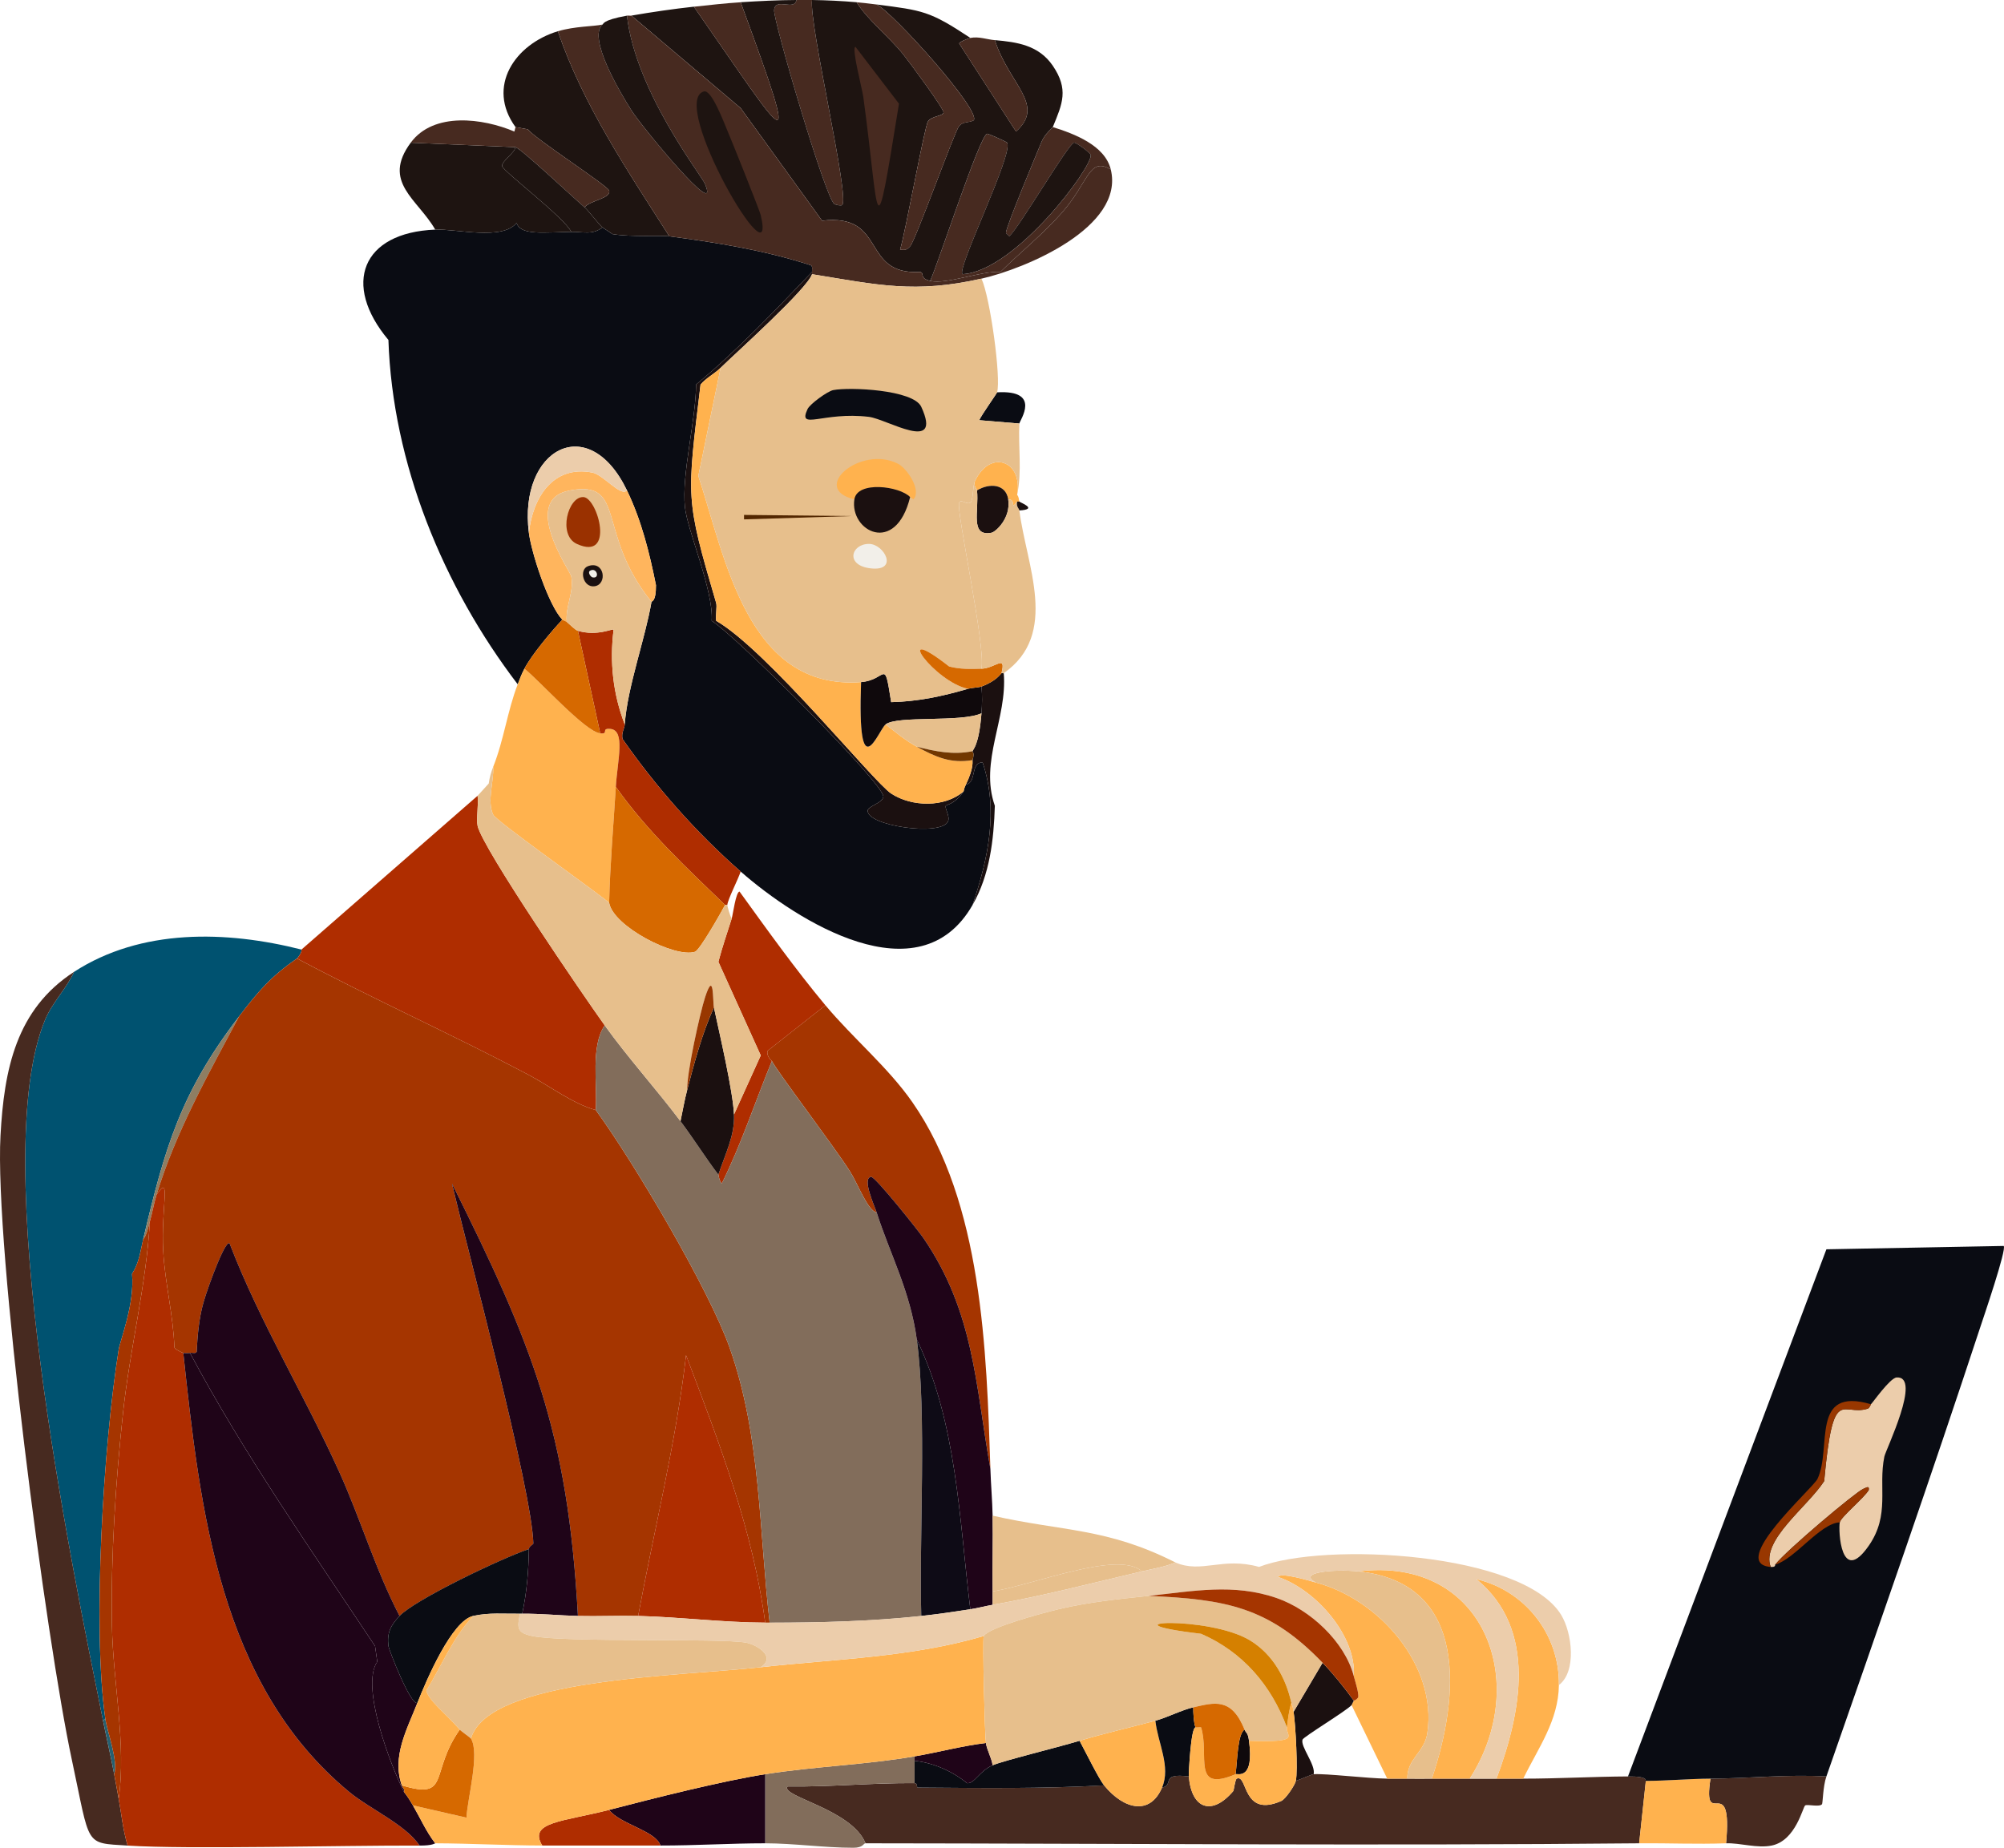 <?xml version="1.0" encoding="UTF-8"?>
<svg id="Layer_2" data-name="Layer 2" xmlns="http://www.w3.org/2000/svg" viewBox="0 0 449.43 414.5">
  <defs>
    <style>
      .cls-1 {
        fill: #f2efe9;
      }

      .cls-1, .cls-2, .cls-3, .cls-4, .cls-5, .cls-6, .cls-7, .cls-8, .cls-9, .cls-10, .cls-11, .cls-12, .cls-13, .cls-14, .cls-15, .cls-16, .cls-17, .cls-18, .cls-19, .cls-20, .cls-21, .cls-22, .cls-23, .cls-24 {
        stroke-width: 0px;
      }

      .cls-2 {
        fill: #472a20;
      }

      .cls-3 {
        fill: #256071;
      }

      .cls-4 {
        fill: #522600;
      }

      .cls-5 {
        fill: #713700;
      }

      .cls-6 {
        fill: #0a0c13;
      }

      .cls-7 {
        fill: #1b1010;
      }

      .cls-8 {
        fill: #0e0b16;
      }

      .cls-9 {
        fill: #0f090c;
      }

      .cls-10 {
        fill: #1f0418;
      }

      .cls-11 {
        fill: #1e1411;
      }

      .cls-12 {
        fill: #d58000;
      }

      .cls-13 {
        fill: #d66900;
      }

      .cls-14 {
        fill: #a53500;
      }

      .cls-15 {
        fill: #af2d00;
      }

      .cls-16 {
        fill: #8e7e63;
      }

      .cls-17 {
        fill: #9a3100;
      }

      .cls-18 {
        fill: #983700;
      }

      .cls-19 {
        fill: #826d5b;
      }

      .cls-20 {
        fill: #e7bf8c;
      }

      .cls-21 {
        fill: #ffb55d;
      }

      .cls-22 {
        fill: #ffb24e;
      }

      .cls-23 {
        fill: #eccdab;
      }

      .cls-24 {
        fill: #005270;
      }
    </style>
  </defs>
  <g id="Layer_1-2" data-name="Layer 1">
    <g>
      <g>
        <g>
          <path class="cls-2" d="m311.11,399c1.5.02,3-.01,4.5,0,1.83.02,3.67,0,5.5,0,2.83,0,5.67,0,8.5,0,2,0,4,0,6,0,2,0,4,0,6,0,7.79,0,15.68-.46,23.5-.5,4.88-.02,3.77,1,4,1q-.75,7-1.5,14c-57.87.57-115.64.05-173.5,0-3.14-7.7-19.15-10.51-17.5-12.75,9.45.13,19.08-.82,28.5-.75.76,0,.36,1,.75,1,13.9.1,27.86.3,41.75-.5,4.47,5.47,10.3,6.79,13,.5,2.87-.59-.63-3.31,6-2.5.62,7.37,5.23,8.91,10,3.25.09-.11.39-2.58.75-2.75,2.49-1.13,1.15,8.9,10,5,.94-.42,3.04-3.5,3.25-4.5,1.15-.37,3.54-1.47,4-1.5,2.73-.18,12.01.94,16.5,1Z"/>
          <path class="cls-2" d="m409.6,398.5c-.8,2.29-.78,6.02-1,6.25-.63.67-3.18-.05-3.75.25-.54.29-2.07,7.87-7.5,9-3.26.68-7.08-.61-10.25-.5,1.53-16.59-5.33-2.39-3.5-14.5,8.63-.05,17.34-1,26-.5Z"/>
        </g>
        <path class="cls-22" d="m383.6,399c-1.83,12.11,5.03-2.09,3.5,14.5-6.64.24-12.93-.06-19.5,0q.75-7,1.5-14c4.77-.02,9.68-.47,14.5-.5Z"/>
        <g>
          <path class="cls-6" d="m409.6,398.5c-8.66-.5-17.37.45-26,.5-4.82.03-9.73.48-14.5.5-.23,0,.88-1.02-4-1q22.25-59.12,44.5-118.25l39.75-.75c.8.51-4.65,16.42-5.25,18.25-11.09,33.69-22.82,67.26-34.5,100.75Z"/>
          <path class="cls-23" d="m412.6,341.5c.22-1.19,5.43-5.44,6.5-7.25.12-.98-.35-.64-1.25-.25-1.77.78-17.11,13.68-19.75,17-.05.02.24.6-1,.5-2.2-6.01,8.27-13.47,12-19.25,2.02-22.02,3.98-14.42,9.75-16.25.46-.15.7-.96.75-1,.33-.25,4.26-5.9,5.75-6,5.71-.38-2.43,16.2-2.75,17.75-1.43,6.92,1.35,13.01-3.5,20-6.27,9.03-6.85-3.39-6.5-5.25Z"/>
          <path class="cls-18" d="m419.6,315.01c-.05.04-.29.85-.75,1-5.77,1.83-7.73-5.77-9.75,16.25-3.73,5.78-14.2,13.24-12,19.25-9.68-.79,9.49-17.63,10.5-19.75,3.31-6.95-1.72-20.77,12-16.75Z"/>
          <path class="cls-18" d="m412.6,341.5c-4.39.19-10.04,8.22-14.5,9.5,2.64-3.32,17.98-16.22,19.75-17,.9-.39,1.37-.73,1.25.25-1.07,1.81-6.28,6.06-6.5,7.25Z"/>
        </g>
      </g>
      <g>
        <path class="cls-19" d="m205.11,394v6c-9.42-.07-19.05.88-28.5.75-1.65,2.24,14.36,5.05,17.5,12.75-.54,0-.44,1-2.75,1-6.47,0-13.28-.99-19.75-1v-15.5c11.19-1.77,22.31-2.08,33.5-4Z"/>
        <g>
          <path class="cls-24" d="m67.61,213.01c.18.53-.82,1.88-1,2-5.86,4.05-8.63,7.3-13,13-13.12,17.11-16.67,29.53-21.5,50-.65,2.74-.89,5.26-2.5,7.75.64,6.67-2.68,14.98-3,17-3.39,21.35-5.94,61.99-3,82.75l-.5.5c-7.18-35.57-25.96-126.08-13-157.25,1.61-3.87,4.77-6.95,6.5-10.75,15.06-9.76,34.11-9.27,51-5Z"/>
          <path class="cls-2" d="m16.61,218.01c-1.73,3.8-4.89,6.88-6.5,10.75-12.96,31.17,5.82,121.67,13,157.25.81,4,1.74,7.98,2.5,12,.35,1.82.66,3.67,1,5.5.68,3.65.89,6.63,2,10.5-9.79-.63-8.29.37-12.5-19.25C10.35,367.86-1.25,279.73.11,254.76c.81-14.93,3.52-28.34,16.5-36.75Z"/>
          <path class="cls-16" d="m35.11,268.01c-.59,1.92-.94,4.03-1.5,6-.35,1.23-.69,3.12-1.5,4,4.83-20.46,8.38-32.89,21.5-50-6.89,12.97-14.19,25.87-18.5,40Z"/>
          <path class="cls-3" d="m25.61,398c-.76-4.02-1.69-8-2.5-12l.5-.5c.42,2.97,2.96,9.55,2,12.5Z"/>
        </g>
        <path class="cls-6" d="m247.61,400.5c-13.89.8-27.85.6-41.75.5-.39,0,.01-.99-.75-1v-5c4.11.4,8.48,2.32,11.75,5,1.71.19,2.71-2.69,5.75-4,2.37-1.03,14.08-3.87,19.5-5.5,1.31,2.42,4.35,8.59,5.5,10Z"/>
        <g>
          <path class="cls-15" d="m41.11,303.51c3.76,35.18,8.13,74.47,37.25,98.5,4.61,3.8,12.54,7.27,15.75,12-17.84-.06-51.86.88-65.5,0-1.11-3.87-1.32-6.85-2-10.5,1.77-11.92-1.28-26.28-1.5-38.75-.28-15.55.83-32.52,2.5-48,1.53-14.21,5.22-28.69,6-42.75.56-1.96.91-4.08,1.5-6,3.41-5.04.93,2.74,1.5,12.75.41,7.15,2.26,14.31,2.5,21.5.19.46,1.47,1.05,2,1.25Z"/>
          <path class="cls-15" d="m107.11,178.51c.24,2-.33,5.24,0,6.75,1.11,5.06,23.81,38.21,28.5,44.75-3.19,4.74-1.61,13.19-2,19-5.06-1.35-10.35-5.42-15.25-8-17.05-9-34.73-16.93-51.75-26,.18-.12,1.18-1.47,1-2q19.75-17.25,39.5-34.5Z"/>
          <path class="cls-14" d="m222.11,329.5c-3.39-19.07-3.64-35.11-15-51.75-1.05-1.54-10.85-13.87-11.75-13.75-2.12.27.77,6.51,1.25,8-2.04-.44-4.16-6.34-6-9.25-3.53-5.56-16.48-22.58-17.5-24.75-.05-.11-1.19-.85-1-2.25l13-10.25c6.13,7.36,14.03,13.89,19.5,21.75,15.72,22.58,16.64,55.76,17.5,82.25Z"/>
          <path class="cls-15" d="m185.11,225.51l-13,10.25c-.19,1.4.95,2.14,1,2.25-3.77,9.14-6.88,18.72-11.25,27.5-.63-.78-.69-1.91-.75-2,1.54-4.71,3.7-8.74,3.5-13.5q3-6.62,6-13.25-4.75-10.5-9.5-21c.86-3.29,1.98-6.51,3-9.75.26-.83.93-6.02,1.75-6,6.23,8.62,12.44,17.32,19.25,25.5Z"/>
          <path class="cls-10" d="m171.61,398v15.5c-7.79,0-15.67.51-23.5.5-.99-3.29-9.15-4.81-11.5-8,10.15-2.63,25.08-6.43,35-8Z"/>
          <path class="cls-15" d="m136.61,406c2.35,3.19,10.51,4.71,11.5,8-8.83-.01-17.67.02-26.5,0-3.26-5.32,4.71-5.34,15-8Z"/>
          <path class="cls-14" d="m66.61,215.01c17.02,9.07,34.7,17,51.75,26,4.89,2.58,10.19,6.65,15.25,8,8.8,12.09,25.42,40.34,30,53.25,7.06,19.9,6.6,41.05,9,61.75-.33,0-.67,0-1,0-2.77-20.86-10.34-40.45-17.75-60-2.27,19.73-7.13,38.99-10.75,58.5-4.43-.11-9.04.11-13.5,0-2.27-41.41-10.25-60.9-28.25-97,3.67,15.57,17.97,68.86,18.25,80.75,0,.2-.99.66-1,1.25-6.18,2.06-25.63,11.4-29,15-5.39-10.33-8.71-21.66-13.5-32.25-7.75-17.15-17.69-33.38-24.5-51-.58-2.57-4.93,9.21-6,13-.98,3.46-1.33,7.41-1.5,11-.2.5-1.1.12-1.5.25-.07.02-1.43.03-1.5,0-.53-.2-1.81-.79-2-1.25-.24-7.19-2.09-14.35-2.5-21.5-.57-10.01,1.91-17.79-1.5-12.75,4.31-14.13,11.6-27.03,18.5-40,4.37-5.7,7.14-8.95,13-13Z"/>
          <path class="cls-14" d="m26.61,403.5c-.34-1.83-.65-3.68-1-5.5.96-2.95-1.58-9.53-2-12.5-2.94-20.76-.39-61.4,3-82.75.32-2.02,3.64-10.33,3-17,1.61-2.49,1.85-5.01,2.5-7.75.81-.88,1.15-2.77,1.5-4-.78,14.06-4.47,28.54-6,42.75-1.67,15.48-2.78,32.45-2.5,48,.22,12.47,3.27,26.83,1.5,38.75Z"/>
          <path class="cls-19" d="m152.61,251.51c2.95,3.93,5.54,8.09,8.5,12,.06.09.12,1.22.75,2,4.37-8.78,7.48-18.36,11.25-27.5,1.02,2.17,13.97,19.19,17.5,24.75,1.84,2.91,3.96,8.81,6,9.25,2.98,9.31,7.53,17.65,9,28.5,2.26,16.63.51,44.29,1,62-11.39,1.21-22.56,1.49-34,1.5-2.4-20.7-1.94-41.85-9-61.75-4.58-12.91-21.2-41.16-30-53.25.39-5.81-1.19-14.26,2-19,5.28,7.36,11.54,14.25,17,21.5Z"/>
          <g>
            <path class="cls-10" d="m42.61,303.51c12.13,22.71,27.2,44.2,41.5,65.75l.5,3.5c-3.78,5.49,2.85,22.96,6,29.25.08.16.6.58,2,3,1.65,2.84,2.97,5.88,5,8.5-.18,0-.52.51-3.5.5-3.21-4.73-11.14-8.2-15.75-12-29.12-24.03-33.49-63.32-37.25-98.5.07.03,1.43.02,1.5,0Z"/>
            <path class="cls-10" d="m89.61,362.5c-1.97,2.1-2.85,3.69-2.5,6.75.08.74,4.98,13.4,6.5,12.75-2.36,6-5.76,12.04-3.5,18.5.19.55.68.81.5,1.5-3.15-6.29-9.78-23.76-6-29.25l-.5-3.5c-14.3-21.55-29.37-43.04-41.5-65.75.4-.13,1.3.25,1.5-.25.17-3.59.52-7.54,1.5-11,1.07-3.79,5.42-15.57,6-13,6.81,17.62,16.75,33.85,24.5,51,4.79,10.59,8.11,21.92,13.5,32.25Z"/>
          </g>
          <path class="cls-15" d="m171.61,364c-9.54-.03-19.03-1.26-28.5-1.5,3.62-19.51,8.48-38.77,10.75-58.5,7.4,19.55,14.98,39.14,17.75,60Z"/>
          <path class="cls-10" d="m129.61,362.5c-4.18-.1-8.27-.54-12.5-.5,1.05-4.88,1.42-9.51,1.5-14.5,0-.59,1-1.05,1-1.25-.28-11.89-14.58-65.18-18.25-80.75,18,36.1,25.98,55.59,28.25,97Z"/>
          <g>
            <path class="cls-10" d="m222.11,329.5c.11,3.48.43,7.06.5,10.5.11,5.66-.08,11.34,0,17v3c-1.67.29-3.31.74-5,1-2.51-20.3-2.98-41.78-12-60.5-1.47-10.85-6.02-19.19-9-28.5-.48-1.49-3.37-7.73-1.25-8,.9-.12,10.7,12.21,11.75,13.75,11.36,16.64,11.61,32.68,15,51.75Z"/>
            <path class="cls-8" d="m217.61,361c-3.63.56-7.35,1.11-11,1.5-.49-17.71,1.26-45.37-1-62,9.02,18.72,9.49,40.2,12,60.5Z"/>
          </g>
          <path class="cls-6" d="m118.61,347.5c-.08,4.99-.45,9.62-1.5,14.5-.17,0-.33,0-.5,0-3.58.05-6.94-.3-10.5.5-4.76,1.06-10.43,14.24-12.5,19.5-1.52.65-6.42-12.01-6.5-12.75-.35-3.06.53-4.65,2.5-6.75,3.37-3.6,22.82-12.94,29-15Z"/>
        </g>
        <path class="cls-7" d="m164.61,250.01c.2,4.76-1.96,8.79-3.5,13.5-2.96-3.91-5.55-8.07-8.5-12,.49-2.31.9-4.72,1.5-7,1.58-6.03,3.39-12.84,6-18.5,1.28,5.96,4.28,18.81,4.5,24Z"/>
        <g>
          <path class="cls-6" d="m228.61,95.01l-9-.75c.48-1.15,3.89-5.9,4-6.25,10.14-.59,5.03,6.36,5,7Z"/>
          <g>
            <path class="cls-6" d="m128.11,52.01c2.71-.04,4.74.77,7-1,.75.49,1.5,1,2.25,1.5,4.26.71,10.87.25,12.75.5,10.73,1.41,21.45,3.15,31.75,6.5.43.28.22.88.25,1.5-8.43,8.76-16.62,17.46-26,25.25-.07,8.2-3.28,20.12-2.5,27.5.57,5.4,6.45,18.7,6,25.5,5.28,3.26,38.92,36.76,38.5,39.5-.21,1.33-3.37,2.12-3.5,3-.51,3.46,16.51,5.94,18,2.5.5-1.15-.75-2.82-.5-3.5.09-.25,2.03-.31,4-3.25.04-.07,0-.45.5-1.5,2.55-.49.88-4.87,3.75-5,3.62,10.74,1.25,21.61-2.25,32-11.94,20.9-39.31,3.62-52-7.5-9.95-8.72-18.96-18.94-26.5-29.75-.29-1.42.43-2.27.5-3.25.6-8.43,4.56-19.1,6-27.5.03-.19,1.03.09,1-3.75-1.44-7.23-3.26-14.53-6.5-21.25-8.66-17.97-24.38-9.2-22,9.5.59,4.62,4.41,16.26,7.5,19.5-2.51,2.67-6.97,8-8.5,11-.77,1.51-.92,2.02-1.5,3.5-16.75-21.94-28.08-49.59-29-77.25-10.46-12.48-5.98-24.1,10.5-24.75,4.84-.19,15.02,2.49,18.25-1.5.85,2.88,6.28,2.09,12.25,2Z"/>
            <path class="cls-7" d="m218.11,203.01c3.5-10.39,5.87-21.26,2.25-32-2.87.13-1.2,4.51-3.75,5,1.9-3.98,1.41-5.17,1.5-5.5.53-1.89-.07-1.66,0-2,.09-.43,1.43-1.21,2-8.5.16-2.11.2-3.9,0-6,3.42-1.28,4.27-2.85,4.5-3,.12-.08.39.08.5,0,.85,10.12-5.51,19.77-2,29.75-.24,7.62-1.11,15.45-5,22.25Z"/>
            <path class="cls-7" d="m182.11,61.01c0,.14.04.37,0,.5-1.06,3.29-16.97,17.56-20.5,21-1.39,1.36-3.22,2.25-4.5,3.75-3.07,25.76-3.47,25.24,3.5,49,.24.81-.17,2.77,0,4,11.44,6.61,35.2,36.08,39.25,38.75,4.56,3.01,12.03,3.21,16.25-.5-1.97,2.94-3.91,3-4,3.25-.25.68,1,2.35.5,3.5-1.49,3.44-18.51.96-18-2.5.13-.88,3.29-1.67,3.5-3,.42-2.74-33.22-36.24-38.5-39.5.45-6.8-5.43-20.1-6-25.5-.78-7.38,2.43-19.3,2.5-27.5,9.38-7.79,17.57-16.49,26-25.25Z"/>
          </g>
          <g>
            <path class="cls-11" d="m150.11,53.01c-1.88-.25-8.49.21-12.75-.5-.75-.5-1.5-1.01-2.25-1.5-.55-.36-3.11-3.73-4-4.5,1.03-1.5,5.98-1.99,5.5-3.75-.3-1.1-16.45-11.51-18.25-13.75l-2.75-.5c-6.6-9.09-.13-18.59,9.5-21.5,5.6,16.44,15.64,31.32,25,46Z"/>
            <path class="cls-2" d="m236.11,28.51c4.77,1.49,11.67,4.07,13,9.5-4.94-2.9-4.9,2.83-11,9.75-4.23,4.8-9.22,8.77-13.75,13.25-4.32-.29-12.04,2.86-15.75,2,1.77-3.89,11.06-32.46,12.75-33,.23-.07,4.36,1.79,4.5,2,1.54,2.34-11.46,28.54-10,29.5,11.76-.61,29.22-24.08,28.75-26.75-.08-.46-3.24-2.83-3.75-2.75-1.26.21-12.23,18.92-14.5,21-.23-.3-.73-.61-.75-.75-.13-1.09,6.95-17.94,8-20.5.69-1.67,2.42-3.06,2.5-3.25Z"/>
            <path class="cls-2" d="m182.11,0c-.68,5.6,8.58,44.57,6.75,46-.24.19-1.34,0-1.75-.25-1.95-1.18-13.73-41.23-13.5-43.5.3-2.94,4.57.31,5-2.25,1.17,0,2.33-.02,3.5,0Z"/>
            <g>
              <path class="cls-11" d="m115.61,33.01c-.16,1.28-3.12,3.13-3,4.25.11,1.06,14.07,11.63,15.5,14.75-5.97.09-11.4.88-12.25-2-3.23,3.99-13.41,1.31-18.25,1.5-3.94-6.87-12.04-10.64-5.5-19.5l23.5,1Z"/>
              <path class="cls-2" d="m115.61,28.51l2.75.5c1.8,2.24,17.95,12.65,18.25,13.75.48,1.76-4.47,2.25-5.5,3.75-2.73-2.34-14.01-12.96-15.5-13.5l-23.5-1c5.14-6.97,16.18-5.5,23.25-2.5l.25-1Z"/>
            </g>
            <path class="cls-11" d="m131.11,46.51c.89.77,3.45,4.14,4,4.5-2.26,1.77-4.29.96-7,1-1.43-3.12-15.39-13.69-15.5-14.75-.12-1.12,2.84-2.97,3-4.25,1.49.54,12.77,11.16,15.5,13.5Z"/>
            <g>
              <path class="cls-11" d="m178.61,0c-.43,2.56-4.7-.69-5,2.25-.23,2.27,11.55,42.32,13.5,43.5.41.25,1.51.44,1.75.25,1.83-1.43-7.42-40.4-6.75-46,3.41.05,6.61.21,10,.5,2.46,3.98,7.23,7.67,10.5,11.75,1.13,1.41,9.17,12.23,9,13-.19.85-2.7.74-3.5,2-.79,1.24-5.04,24.79-6.25,28.75,1.14.11,1.48.1,2.25-.75,1.27-1.41,10.02-25.92,11-27,.97-1.06,2.07-.66,3.25-1.25,1.79-2.09-17.93-24.05-21.75-26,10.35,1.36,11.81,1.41,21,7.5-.33.07-2.4.85-2.5,1.25l12.75,19.75c6.72-6.01-1.53-10.48-4.75-20.5,4.92.44,9.84,1.1,13,5.75,3.59,5.29,2.18,8.5,0,13.75-.08.19-1.81,1.58-2.5,3.25-1.05,2.56-8.13,19.41-8,20.5.02.14.52.45.75.75,2.27-2.08,13.24-20.79,14.5-21,.51-.08,3.67,2.29,3.75,2.75.47,2.67-16.99,26.14-28.75,26.75-1.46-.96,11.54-27.16,10-29.5-.14-.21-4.27-2.07-4.5-2-1.69.53-10.98,29.11-12.75,33-2.56-.59-1.16-1.69-2.25-2-13.44.77-7.29-13.22-22-11.5q-9.12-12.62-18.25-25.25-12.25-10.37-24.5-20.75c4.61-.8,9.35-1.49,14-2,20.84,29.89,24.84,38.05,10.5-1,4.12-.26,8.37-.48,12.5-.5Z"/>
              <path class="cls-2" d="m196.61,1.01c3.82,1.95,23.54,23.91,21.75,26-1.18.59-2.28.19-3.25,1.25-.98,1.08-9.73,25.59-11,27-.77.85-1.11.86-2.25.75,1.21-3.96,5.46-27.51,6.25-28.75.8-1.26,3.31-1.15,3.5-2,.17-.77-7.87-11.59-9-13-3.27-4.08-8.04-7.77-10.5-11.75,1.48.13,3.03.31,4.5.5Z"/>
              <path class="cls-2" d="m166.11.51c14.35,39.05,10.34,30.89-10.5,1,3.45-.38,7.05-.78,10.5-1Z"/>
              <path class="cls-2" d="m223.11,9.01c3.22,10.02,11.47,14.49,4.75,20.5l-12.75-19.75c.1-.4,2.17-1.18,2.5-1.25,1.9-.38,3.7.34,5.5.5Z"/>
              <path class="cls-2" d="m191.86,10.51q4.87,6.37,9.75,12.75c-5.65,34.91-4.23,26.03-8-1.5-.28-2.01-2.74-11.24-1.75-11.25Z"/>
            </g>
            <g>
              <path class="cls-2" d="m141.61,3.51q12.25,10.37,24.5,20.75,9.12,12.62,18.25,25.25c14.7-1.72,8.56,12.27,22,11.5,1.09.31-.31,1.41,2.25,2,3.71.86,11.43-2.29,15.75-2,4.53-4.48,9.52-8.45,13.75-13.25,6.1-6.92,6.06-12.65,11-9.75,3.17,12.98-19.2,22.28-29,24.5-14.9,3.37-23.18,1.42-38-1,.04-.13,0-.36,0-.5-.03-.62.18-1.22-.25-1.5-10.3-3.35-21.02-5.09-31.75-6.5-9.36-14.68-19.4-29.56-25-46,3.76-1.13,8.05-1.07,10-1.5-3.34,2.96,3.9,15.14,6.5,19.25,2.28,3.61,20.16,25.34,16.5,16.5-.8-1.94-15.59-20.73-17.5-37.75.32-.06.68.05,1,0Z"/>
              <path class="cls-11" d="m140.61,3.51c1.91,17.02,16.7,35.81,17.5,37.75,3.66,8.84-14.22-12.89-16.5-16.5-2.6-4.1-9.84-16.29-6.5-19.25.29-.06-.31-.95,5.5-2Z"/>
              <path class="cls-11" d="m157.86,20.51c1.73-.5,4.52,7.06,5.25,8.75.94,2.16,7.27,18.01,7.5,19,3.89,16.68-20.8-25.44-12.75-27.75Z"/>
            </g>
          </g>
          <g>
            <path class="cls-22" d="m228.11,111.01c.46.54.35,1.1.5,1.5h-.5c-1.66,2.14-.11-.53-2-.5-.53-3.47-4.2-3.7-7-2-.05-.43-.76-.78-.5-2,3.43-7.41,10.87-4.62,9.5,3Z"/>
            <path class="cls-22" d="m193.11,153.01c-.89,24.51,3.86,10.79,5.5,9.5,2.22,1.71,4.54,3.66,7,5,4.13,2.25,7.59,3.86,12.5,3-.09.33.4,1.52-1.5,5.5-.5,1.05-.46,1.43-.5,1.5-4.22,3.71-11.69,3.51-16.25.5-4.05-2.67-27.81-32.14-39.25-38.75-.17-1.23.24-3.19,0-4-6.97-23.76-6.57-23.23-3.5-49,1.28-1.5,3.11-2.39,4.5-3.75l-5,24.25c6.05,18.33,11,48.16,36.5,46.25Z"/>
            <path class="cls-9" d="m217.11,154.51c.7-.21,2.44-.29,3-.5.2,2.1.16,3.89,0,6-4.56,2.1-18.9.45-21.5,2.5-1.64,1.29-6.39,15.01-5.5-9.5,5.84-.44,5.13-5.8,6.75,4.5,5.96-.13,11.58-1.33,17.25-3Z"/>
            <g>
              <path class="cls-20" d="m220.11,62.51c1.95,4.15,4.44,22.42,3.5,25.5-.11.35-3.52,5.1-4,6.25l9,.75c-.27,5.3.62,10.74-.5,16,1.37-7.61-6.07-10.41-9.5-3-.47,1.02-.33,4.32-1,4.75-.83.52-2.12-.9-2.5,0-.74,1.73,6,32.15,5,37.25-2.43.08-4.86.14-7.25-.5-13.38-10.44-3.19,3.59,4.25,5-5.67,1.67-11.29,2.87-17.25,3-1.62-10.3-.91-4.94-6.75-4.5-25.5,1.91-30.45-27.92-36.5-46.25l5-24.25c3.53-3.44,19.44-17.71,20.5-21,14.82,2.42,23.1,4.37,38,1Z"/>
              <g>
                <path class="cls-6" d="m186.86,87.51c3.63-.72,17.98-.1,19.75,3.75,4.87,10.61-7.69,2.74-11.75,2.25-10.28-1.24-16.04,3.16-13.75-1.75.53-1.13,4.47-4,5.75-4.25Z"/>
                <path class="cls-22" d="m204.11,111.51c-2.35-2.47-11.84-3.69-12.5.5-10.09-2.36,1.31-12.23,9.75-8,2.01,1.01,5.38,5.92,3.5,8l-.75-.5Z"/>
                <path class="cls-7" d="m204.11,111.51c-3.25,13.21-13.61,7.59-12.5.5.66-4.19,10.15-2.97,12.5-.5Z"/>
                <path class="cls-13" d="m220.11,150.01c3.14-.1,5.56-3.36,4.5,1-.23.15-1.08,1.72-4.5,3-.56.21-2.3.29-3,.5-7.44-1.41-17.63-15.44-4.25-5,2.39.64,4.82.58,7.25.5Z"/>
                <path class="cls-1" d="m194.86,122.01c3.41-.02,6.75,6.15.5,5.5-5.88-.62-4.53-5.48-.5-5.5Z"/>
                <path class="cls-4" d="m166.86,115.51l24.25.25-24.25.75v-1Z"/>
              </g>
            </g>
            <path class="cls-7" d="m226.11,112.01c.65,4.25-2.86,7.33-3.75,7.5-4.91.94-2.76-4.88-3.25-9.5,2.8-1.7,6.47-1.47,7,2Z"/>
            <g>
              <path class="cls-20" d="m219.11,110.01c.49,4.62-1.66,10.44,3.25,9.5.89-.17,4.4-3.25,3.75-7.5,1.89-.03.34,2.64,2,.5-.25,1.21.45,1.56.5,2,1.54,12.26,9.05,27.71-3.5,36.5-.11.08-.38-.08-.5,0,1.06-4.36-1.36-1.1-4.5-1,1-5.1-5.74-35.52-5-37.25.38-.9,1.67.52,2.5,0,.67-.43.53-3.73,1-4.75-.26,1.22.45,1.57.5,2Z"/>
              <path class="cls-7" d="m228.61,114.51c-.05-.44-.75-.79-.5-2h.5c.08.21,4.43,1.73,0,2Z"/>
              <path class="cls-20" d="m220.86,122.01c3.82-.92,7.78,1.34,6.75,5.75-1.27,5.42-1.52-1.78-3.25-2.25-3.37-.91-3.3,3.04-4,3-.41-.02-3.72-5.48.5-6.5Z"/>
            </g>
            <path class="cls-20" d="m220.11,160.01c-.57,7.29-1.91,8.07-2,8.5-4.31.88-8.29.07-12.5-1-2.46-1.34-4.78-3.29-7-5,2.6-2.05,16.94-.4,21.5-2.5Z"/>
            <path class="cls-5" d="m218.11,168.51c-.07.34.53.11,0,2-4.91.86-8.37-.75-12.5-3,4.21,1.07,8.19,1.88,12.5,1Z"/>
          </g>
        </g>
        <g>
          <path class="cls-10" d="m221.11,391c.19,1.54,1.31,3.4,1.5,5-3.04,1.31-4.04,4.19-5.75,4-3.27-2.68-7.64-4.6-11.75-5v-1c5.33-.91,10.61-2.35,16-3Z"/>
          <g>
            <path class="cls-22" d="m349.61,378c-.11,8-4.58,14-8,21-2,0-4,0-6,0,5.5-14.7,9.28-33.47-4.5-44.75,10.97,2.57,18.66,12.45,18.5,23.75Z"/>
            <path class="cls-22" d="m295.11,355c14.1,3.73,27.24,18.54,25,33.75-.65,4.42-4.54,5.69-4.5,10.25-1.5-.01-3,.02-4.5,0l-8-16.5c.05-.05.33-.71.5-1,.03-.05.45,0,1-.75.15-1-.66-3.47-1-4.75.64-8.88-8.39-19.35-17-22.25.54-1.15,7.3.93,8.5,1.25Z"/>
            <path class="cls-22" d="m329.61,399c-2.83,0-5.67,0-8.5,0,6.12-18.06,8.56-43.92-16.5-46.5,28.4-3.48,38.81,25.07,25,46.5Z"/>
            <path class="cls-20" d="m304.61,352.5c25.06,2.58,22.62,28.44,16.5,46.5-1.83,0-3.67.02-5.5,0-.04-4.56,3.85-5.83,4.5-10.25,2.24-15.21-10.9-30.02-25-33.75-4.44-2.37,4.41-3.02,9.5-2.5Z"/>
          </g>
          <path class="cls-22" d="m259.11,386c.54,4.96,3.52,10.3,1.5,15-2.7,6.29-8.53,4.97-13-.5-1.15-1.41-4.19-7.58-5.5-10,5.6-1.68,11.35-2.98,17-4.5Z"/>
          <path class="cls-7" d="m303.61,381.5c-.17.29-.45.95-.5,1-1.21,1.33-10.8,7.11-11,7.75-.5,1.57,2.98,5.62,2.5,7.75-.46.03-2.85,1.13-4,1.5.49-2.31-.05-12.52-.5-15.5l6.5-11c2.57,2.68,4.82,5.5,7,8.5Z"/>
          <path class="cls-6" d="m268.11,387.5c-1.04,0-1.55,10.43-1.5,11-6.63-.81-3.13,1.91-6,2.5,2.02-4.7-.96-10.04-1.5-15,2.66-.71,5.92-2.42,8.5-3-.03,1.16.12,3.64.5,4.5Z"/>
          <g>
            <path class="cls-20" d="m263.61,350.5c-2.4,1.01-4.99,1.41-7.5,2-5.29-4.78-24.09,2.97-33.5,4.5-.08-5.66.11-11.34,0-17,15.74,3.58,25.54,2.67,41,10.5Z"/>
            <path class="cls-20" d="m256.11,352.5c-11.14,2.61-22.22,5.52-33.5,7.5v-3c9.41-1.53,28.21-9.28,33.5-4.5Z"/>
          </g>
          <path class="cls-9" d="m280.11,390.5c1.2,8.94-2.55,7.31-3,7.5.4-3.42.48-9.09,2-10,.36.89.74.55,1,2.5Z"/>
          <g>
            <path class="cls-22" d="m220.61,367c-.27,1.17.21,21.57.5,24-5.39.65-10.67,2.09-16,3-11.19,1.92-22.31,2.23-33.5,4-9.92,1.57-24.85,5.37-35,8-10.29,2.66-18.26,2.68-15,8-8-.02-16.03-.47-24-.5-2.03-2.62-3.35-5.66-5-8.5l12,2.75c.24-4.39,3.05-14.44,1-17.75,3.9-13.51,46.46-13.94,65-16,16.77-1.86,33.68-2.2,50-7Z"/>
            <path class="cls-23" d="m349.61,378c.16-11.3-7.53-21.18-18.5-23.75,13.78,11.28,10,30.05,4.5,44.75-2,0-4,0-6,0,13.81-21.43,3.4-49.98-25-46.5-5.09-.52-13.94.13-9.5,2.5-1.2-.32-7.96-2.4-8.5-1.25,8.61,2.9,17.64,13.37,17,22.25-2.05-7.79-9.85-14.93-17.25-17.5-9.73-3.38-18.84-1.54-28.75-.5-6.88.72-13.5,1.39-20.25,3-3.89.93-15.55,4.08-16.75,6-16.32,4.8-33.23,5.14-50,7,3.6-2.41-.99-5.07-3.25-5.5-5.73-1.09-40.57.02-48-1.5-3.51-.72-3.38-1.88-2.75-5,.17,0,.33,0,.5,0,4.23-.04,8.32.4,12.5.5,4.46.11,9.07-.11,13.5,0,9.47.24,18.96,1.47,28.5,1.5.33,0,.67,0,1,0,11.44,0,22.61-.29,34-1.5,3.65-.39,7.37-.94,11-1.5,1.69-.26,3.33-.71,5-1,11.28-1.98,22.36-4.89,33.5-7.5,2.51-.59,5.1-.99,7.5-2,5.9,2.55,10.52-1.32,18.75,1,14.73-5.7,59.17-3.27,67.75,10.75,2.47,4.04,3.52,12.72-.5,15.75Z"/>
            <path class="cls-20" d="m257.61,358c17.12.77,26.9,2.38,39,15l-6.5,11c-.2-1.36-.42-1.64-.5-2-1.26-5.63-4.16-10.89-9.25-14-9.3-5.69-34.49-4.26-11-1.5,9.31,4.03,15.75,11.54,19.25,21-.26,1.92,3.51,3.44-8.5,3-.26-1.95-.64-1.61-1-2.5-2.94-7.29-6.75-6.07-11.5-5-2.58.58-5.84,2.29-8.5,3-5.65,1.52-11.4,2.82-17,4.5-5.42,1.63-17.13,4.47-19.5,5.5-.19-1.6-1.31-3.46-1.5-5-.29-2.43-.77-22.83-.5-24,1.2-1.92,12.86-5.07,16.75-6,6.74-1.61,13.37-2.28,20.25-3Z"/>
            <path class="cls-20" d="m116.61,362c-.63,3.12-.76,4.28,2.75,5,7.43,1.52,42.27.41,48,1.5,2.26.43,6.85,3.09,3.25,5.5-18.54,2.06-61.1,2.49-65,16-.12-.2-2.14-1.59-2.5-2-3.06-3.5-7.01-6.53-7.5-8.75,3.45-5.64,5.95-11.87,10.5-16.75,3.56-.8,6.92-.45,10.5-.5Z"/>
            <path class="cls-13" d="m105.61,390c2.05,3.3-.76,13.36-1,17.75l-12-2.75c-1.4-2.42-1.92-2.84-2-3,.18-.69-.31-.95-.5-1.5,11.04,3.34,6.14-2.79,13-12.5.36.41,2.38,1.8,2.5,2Z"/>
            <path class="cls-22" d="m290.11,384c.45,2.97.99,13.19.5,15.5-.21,1-2.31,4.08-3.25,4.5-8.85,3.9-7.51-6.13-10-5-.36.17-.66,2.64-.75,2.75-4.77,5.66-9.38,4.12-10-3.25-.05-.57.46-11,1.5-11,.03.07,1.22-.08,1.25,0,1.95,6.2-2.21,14.72,7.75,10.5.45-.19,4.2,1.44,3-7.5,12.01.44,8.24-1.08,8.5-3,.24-1.78.43-3.79,1-5.5.08.36.3.64.5,2Z"/>
            <path class="cls-14" d="m303.61,376c.34,1.28,1.15,3.75,1,4.75-.55.75-.97.7-1,.75-2.18-3-4.43-5.82-7-8.5-12.1-12.61-21.88-14.23-39-15,9.91-1.04,19.02-2.88,28.75.5,7.4,2.57,15.2,9.71,17.25,17.5Z"/>
            <path class="cls-13" d="m279.11,388c-1.52.91-1.6,6.58-2,10-9.96,4.22-5.8-4.3-7.75-10.5-.03-.08-1.22.07-1.25,0-.38-.86-.53-3.34-.5-4.5,4.75-1.07,8.56-2.29,11.5,5Z"/>
            <path class="cls-12" d="m289.61,382c-.57,1.71-.76,3.72-1,5.5-3.5-9.46-9.94-16.97-19.25-21-23.49-2.76,1.7-4.19,11,1.5,5.09,3.11,7.99,8.37,9.25,14Z"/>
            <path class="cls-22" d="m106.11,362.5c-4.55,4.88-7.05,11.11-10.5,16.75.49,2.22,4.44,5.25,7.5,8.75-6.86,9.71-1.96,15.84-13,12.5-2.26-6.46,1.14-12.5,3.5-18.5,2.07-5.26,7.74-18.43,12.5-19.5Z"/>
          </g>
        </g>
        <g>
          <path class="cls-22" d="m134.61,164.51c2.09.21.04-1.18,2.25-1,3.46.29,1.62,7.01,1.25,13-.53,8.67-1.29,17.31-1.5,26-3.24-2.73-25.3-18.27-26-19.75-1.45-3.05.2-7.54,0-10.75,2.39-5.98,3.22-12.69,5.5-18.5.58-1.48.73-1.99,1.5-3.5,3.36,2.65,13.65,14.16,17,14.5Z"/>
          <path class="cls-15" d="m140.11,162.51c-.07.98-.79,1.83-.5,3.25,7.53,10.81,16.55,21.03,26.5,29.75-.64,1.92-2.86,6.16-3,7.5h-.5c-8.68-8.36-17.51-16.61-24.5-26.5.37-5.99,2.21-12.71-1.25-13-2.21-.18-.16,1.21-2.25,1l-5-23c4.44,1.28,7.81-.6,8-.25-.91,7.22-.14,14.4,2.5,21.25Z"/>
          <path class="cls-21" d="m140.61,110.01c3.24,6.72,5.06,14.02,6.5,21.25.03,3.84-.97,3.56-1,3.75-12.48-15.41-5.53-27.31-18.25-25-11.3,2.05.03,18.12.25,19.25.69,3.47-1.36,6.8-1,10.25-.13-.1-.94-.43-1-.5-3.09-3.24-6.91-14.88-7.5-19.5.83-7.72,5.32-15.25,14.25-13.5,2.44.48,6.41,5.53,7.75,4Z"/>
          <path class="cls-13" d="m127.11,139.51c.51.41,1.88,1.82,2.5,2l5,23c-3.35-.34-13.64-11.85-17-14.5,1.53-3,5.99-8.33,8.5-11,.06.07.87.4,1,.5Z"/>
          <path class="cls-23" d="m140.61,110.01c-1.34,1.53-5.31-3.52-7.75-4-8.93-1.75-13.42,5.78-14.25,13.5-2.38-18.7,13.33-27.47,22-9.5Z"/>
          <path class="cls-13" d="m162.61,203.01c-.94,1.76-5.68,10.15-6.75,10.5-4.48,1.46-18.39-5.72-19.25-11,.21-8.69.97-17.33,1.5-26,6.99,9.89,15.82,18.14,24.5,26.5Z"/>
          <g>
            <path class="cls-20" d="m136.61,202.51c.86,5.28,14.77,12.46,19.25,11,1.07-.35,5.81-8.74,6.75-10.5h.5c-.02.16.65,2.68,1,3-1.02,3.24-2.14,6.46-3,9.75q4.75,10.5,9.5,21-3,6.62-6,13.25c-.22-5.19-3.22-18.04-4.5-24-.3-1.38.09-8.72-2-2.25-1.15,3.58-4.11,16.95-4,20.75-.6,2.28-1.01,4.69-1.5,7-5.46-7.25-11.72-14.14-17-21.5-4.69-6.54-27.39-39.69-28.5-44.75-.33-1.51.24-4.75,0-6.75l2.5-2.75c.17-1.3.51-2.52,1-3.75.2,3.21-1.45,7.7,0,10.75.7,1.47,22.76,17.02,26,19.75Z"/>
            <path class="cls-18" d="m160.11,226.01c-2.61,5.65-4.42,12.47-6,18.5-.11-3.8,2.85-17.17,4-20.75,2.09-6.47,1.7.87,2,2.25Z"/>
          </g>
          <g>
            <path class="cls-20" d="m146.11,135.01c-1.44,8.4-5.4,19.07-6,27.5-2.64-6.85-3.41-14.03-2.5-21.25-.19-.35-3.56,1.53-8,.25-.62-.18-1.99-1.59-2.5-2-.36-3.45,1.69-6.78,1-10.25-.22-1.13-11.55-17.2-.25-19.25,12.72-2.31,5.77,9.59,18.25,25Z"/>
            <path class="cls-17" d="m130.86,111.51c3.19.19,7.15,14.46-1.5,10.5-4.31-1.97-1.97-10.71,1.5-10.5Z"/>
            <g>
              <path class="cls-7" d="m131.86,127.01c3.73-1.36,4.42,4.07,1.5,4.5-2.61.38-3.55-3.75-1.5-4.5Z"/>
              <path class="cls-1" d="m132.36,128.01c1.52-.83,2.26,1.9.5,1.5-.36-.08-1.17-1.14-.5-1.5Z"/>
            </g>
          </g>
        </g>
      </g>
    </g>
  </g>
</svg>